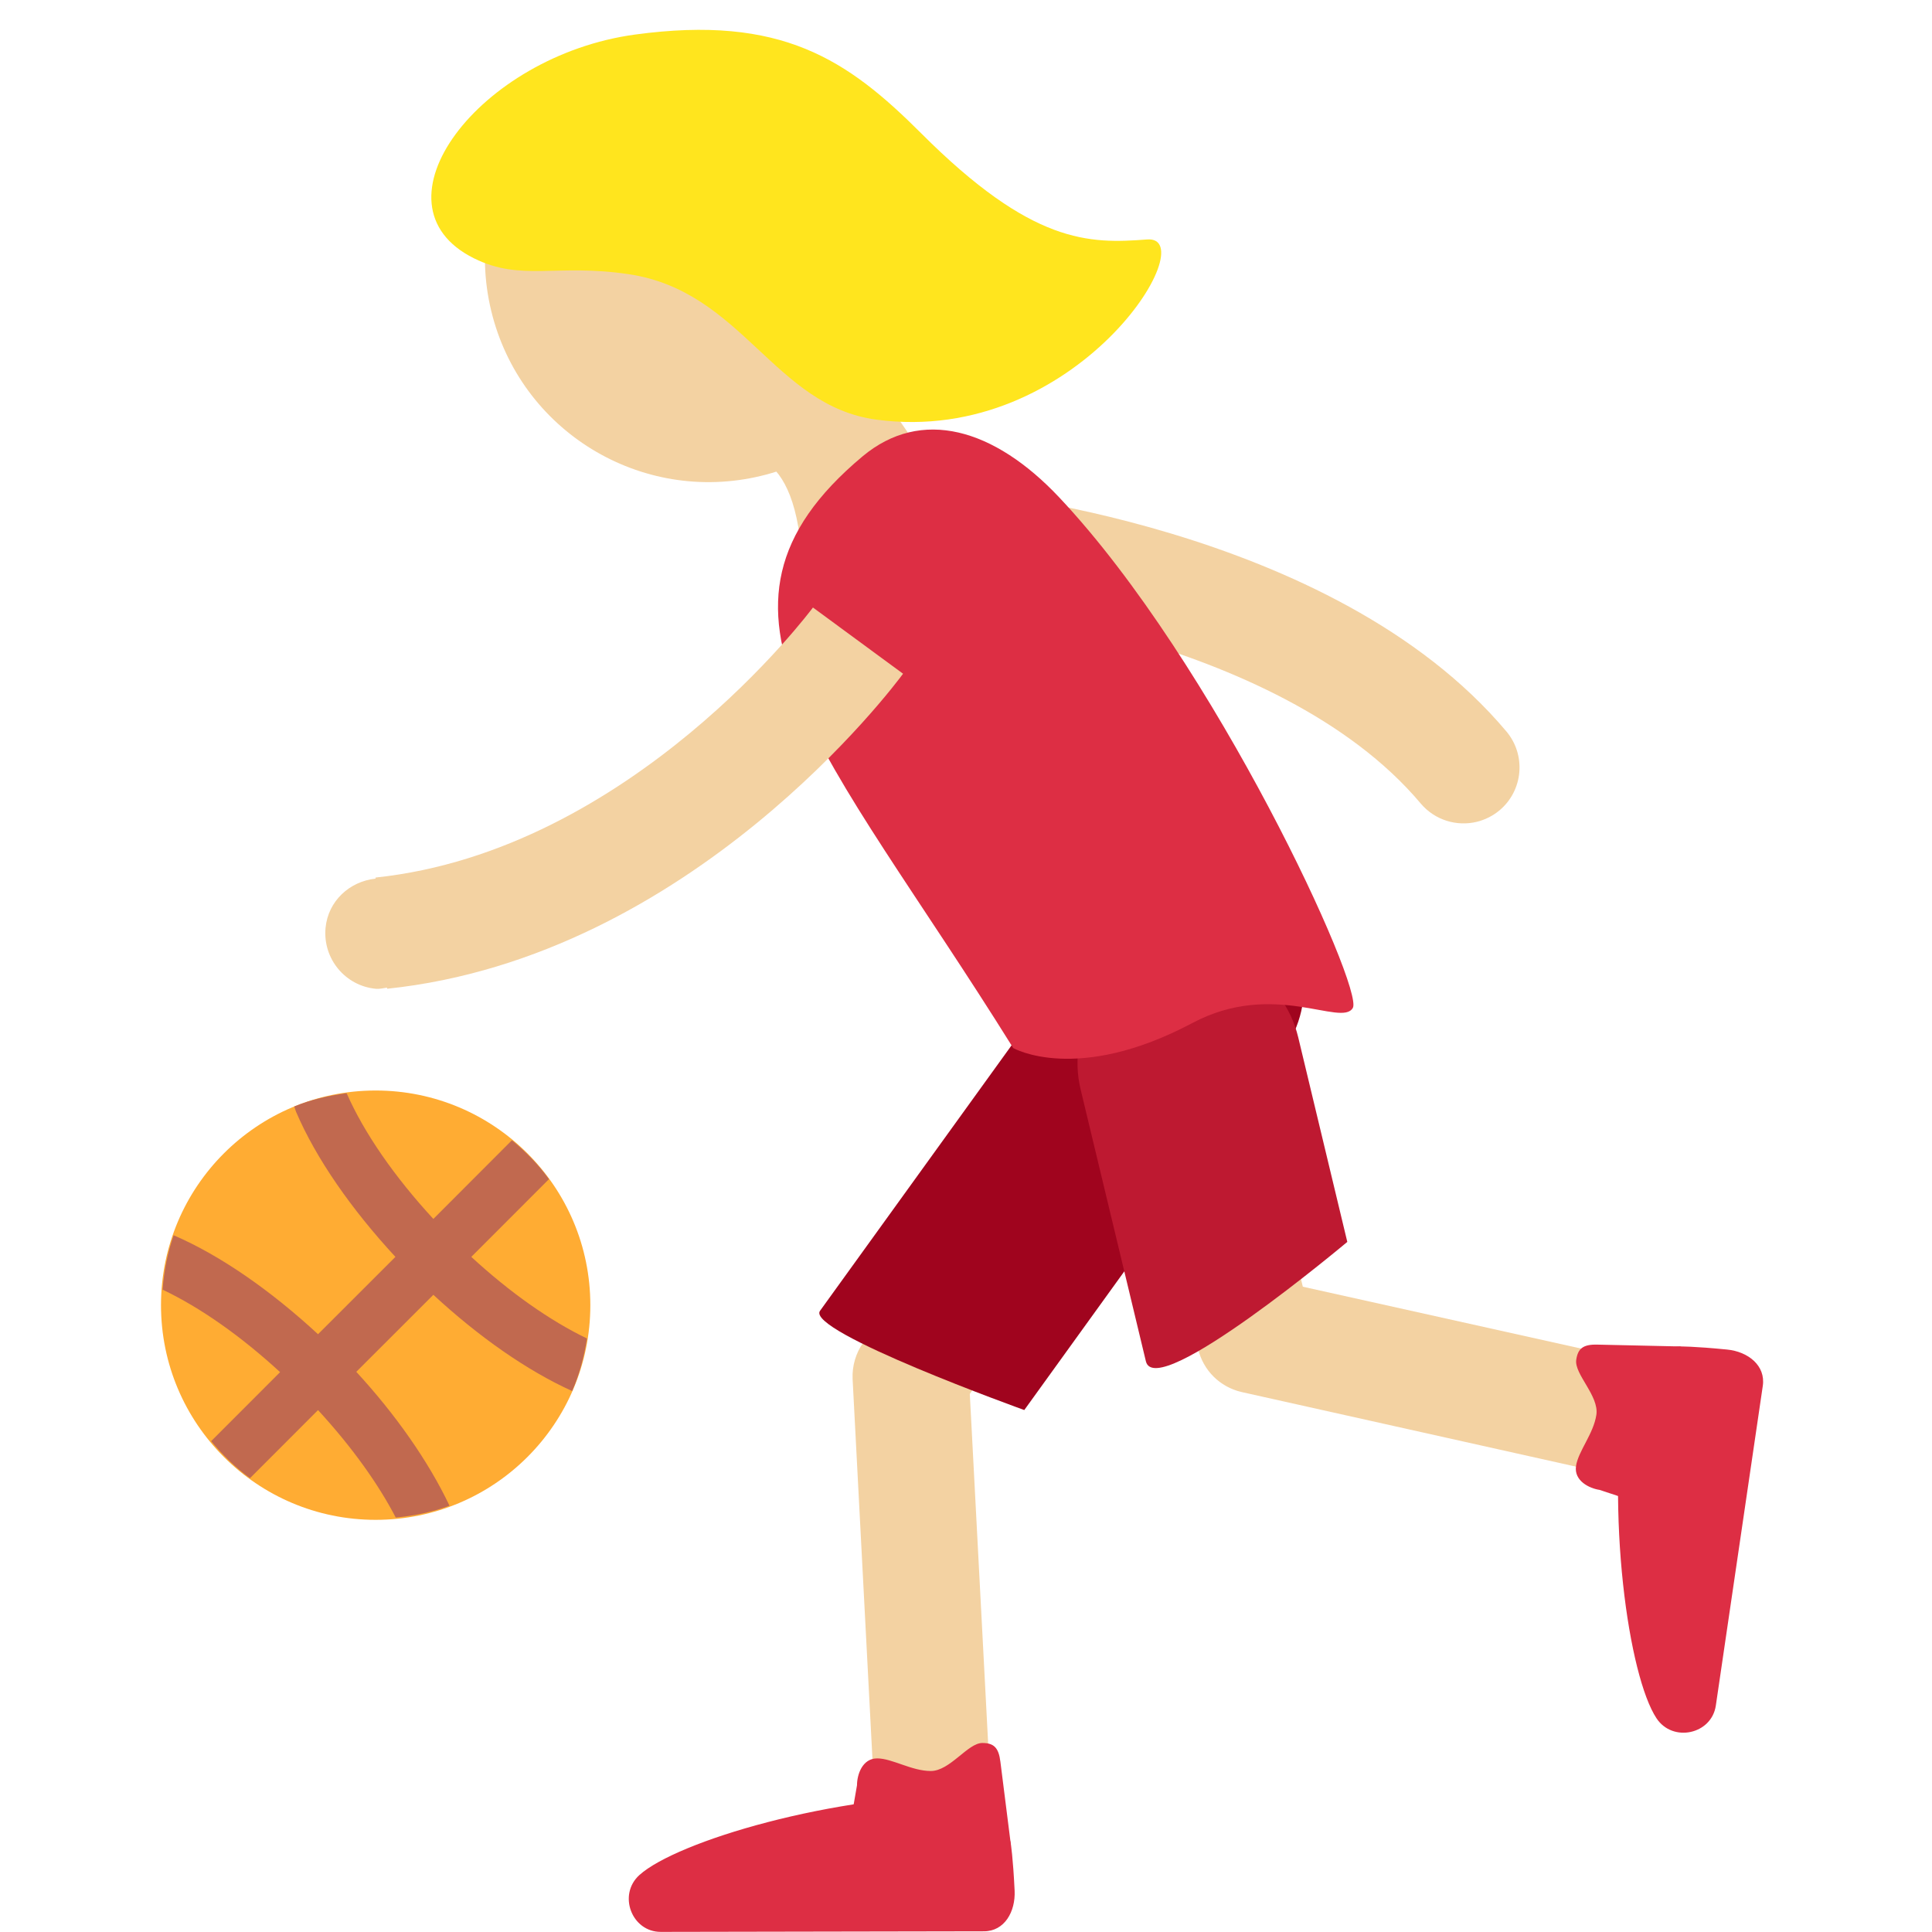 <?xml version="1.0" encoding="UTF-8" standalone="no"?><svg xmlns:dc="http://purl.org/dc/elements/1.1/" xmlns:cc="http://creativecommons.org/ns#" xmlns:rdf="http://www.w3.org/1999/02/22-rdf-syntax-ns#" xmlns:svg="http://www.w3.org/2000/svg" xmlns="http://www.w3.org/2000/svg" viewBox="0 0 45 45" style="enable-background:new 0 0 45 45;" xml:space="preserve" version="1.1" id="svg2"><defs id="defs6"><clipPath id="clipPath16" clipPathUnits="userSpaceOnUse"><path id="path18" d="M 0,36 36,36 36,0 0,0 0,36 Z"/></clipPath></defs><g transform="matrix(1.25,0,0,-1.25,0,45)" id="g10"><g id="g12"><g clip-path="url(#clipPath16)" id="g14"><g transform="translate(30.852,8.366)" id="g20"><path id="path22" style="fill:#f3d2a2;fill-opacity:1;fill-rule:nonzero;stroke:none" d="M 0,0 C -0.081,0 -0.163,0.01 -0.243,0.028 L -7.719,1.696 C -8.122,1.79 -8.432,2.099 -8.528,2.501 l -1.216,5.066 c -0.069,0.283 -0.023,0.573 0.129,0.82 0.151,0.247 0.39,0.421 0.672,0.487 0.085,0.022 0.171,0.031 0.255,0.031 0.502,0 0.935,-0.342 1.052,-0.832 L -6.576,3.658 0.245,2.142 C 0.528,2.076 0.768,1.904 0.921,1.658 1.074,1.412 1.123,1.122 1.058,0.84 0.964,0.437 0.654,0.127 0.251,0.03 0.168,0.01 0.084,0 0,0"/></g><g transform="translate(11.318,31.526)" id="g24"><path id="path26" style="fill:#f3d2a2;fill-opacity:1;fill-rule:nonzero;stroke:none" d="m 0,0 c -1.158,-0.564 0.52,-2.167 0.439,-3.483 -0.051,-0.91 1.722,-0.595 1.722,-0.595 0,0 1.159,0.564 1.425,-1.455 0.262,-2.017 3.141,-2.05 2.877,-0.03 -0.266,2.016 -2.131,2.69 -1.612,4.435 C 6.09,3.048 0,0 0,0"/></g><g transform="translate(27.516,20.686)" id="g28"><path id="path30" style="fill:#f3d2a2;fill-opacity:1;fill-rule:nonzero;stroke:none" d="m 0,0 c -0.373,-0.089 -0.779,0.03 -1.043,0.342 -2.682,3.19 -8.798,3.763 -8.859,3.769 -0.573,0.051 -0.997,0.556 -0.947,1.129 0.05,0.572 0.548,0.998 1.127,0.947 C -9.436,6.163 -2.688,5.538 0.554,1.684 0.924,1.243 0.867,0.586 0.426,0.215 0.298,0.108 0.151,0.037 0,0"/></g><g transform="translate(17.47,0.699)" id="g32"><path id="path34" style="fill:#f3d2a2;fill-opacity:1;fill-rule:nonzero;stroke:none" d="m 0,0 c -0.598,-0.028 -1.107,0.435 -1.135,1.031 l -0.448,8.575 c -0.011,0.244 0.061,0.487 0.203,0.684 l 5.246,7.272 c 0.184,0.254 0.469,0.417 0.782,0.445 0.259,0.023 0.519,-0.048 0.731,-0.2 C 5.614,17.636 5.77,17.385 5.816,17.1 5.862,16.814 5.794,16.527 5.625,16.294 L 0.601,9.328 1.031,1.133 C 1.054,0.652 0.751,0.208 0.294,0.054 0.217,0.028 0.136,0.011 0.052,0.003 L 0,0 Z"/></g><g transform="translate(15.28,11.575)" id="g36"><path id="path38" style="fill:#a0041e;fill-opacity:1;fill-rule:nonzero;stroke:none" d="M 0,0 5.246,7.271 C 5.917,8.203 7.221,8.416 8.155,7.741 9.088,7.068 9.299,5.765 8.625,4.832 L 3.806,-1.849 c 0,0 -4.082,1.467 -3.806,1.849"/></g><g transform="translate(21.352,10.634)" id="g40"><path id="path42" style="fill:#be1931;fill-opacity:1;fill-rule:nonzero;stroke:none" d="M 0,0 -1.216,5.066 C -1.485,6.186 -0.795,7.312 0.325,7.58 1.444,7.848 2.569,7.159 2.838,6.039 L 3.753,2.225 C 3.753,2.225 0.185,-0.769 0,0"/></g><g transform="translate(17.259,32.158)" id="g44"><path id="path46" style="fill:#f3d2a2;fill-opacity:1;fill-rule:nonzero;stroke:none" d="M 0,0 C 0.537,-2.238 -0.842,-4.489 -3.081,-5.026 -5.32,-5.563 -7.57,-4.184 -8.107,-1.945 -8.645,0.294 -7.265,2.544 -5.026,3.082 -2.788,3.619 -0.537,2.239 0,0"/></g><g transform="translate(21.375,31.538)" id="g48"><path id="path50" style="fill:#ffe51e;fill-opacity:1;fill-rule:nonzero;stroke:none" d="m 0,0 c -1.083,-0.083 -2.14,-0.092 -4.208,1.976 -1.375,1.375 -2.603,2.213 -5.334,1.842 -2.898,-0.393 -5.018,-3.169 -3,-4.17 0.881,-0.436 1.53,-0.094 2.881,-0.295 2.121,-0.315 2.706,-2.456 4.619,-2.711 C -1.298,-3.858 1.083,0.083 0,0"/></g><g transform="translate(11,11.68)" id="g52"><path id="path54" style="fill:#ffac33;fill-opacity:1;fill-rule:nonzero;stroke:none" d="m 0,0 c 0,-2.209 -1.791,-4 -4,-4 -2.209,0 -4,1.791 -4,4 0,2.209 1.791,4 4,4 2.209,0 4,-1.791 4,-4"/></g><g transform="translate(8.075,11.873)" id="g56"><path id="path58" style="fill:#c1694f;fill-opacity:1;fill-rule:nonzero;stroke:none" d="m 0,0 c 0.849,-0.785 1.747,-1.413 2.586,-1.793 0.135,0.308 0.223,0.637 0.277,0.979 C 2.166,-0.478 1.422,0.048 0.707,0.707 L 2.154,2.155 C 1.957,2.427 1.723,2.666 1.464,2.88 L 0,1.414 C -0.718,2.193 -1.287,3.009 -1.616,3.757 -1.955,3.711 -2.285,3.636 -2.592,3.51 -2.578,3.475 -2.573,3.444 -2.558,3.409 -2.185,2.538 -1.528,1.595 -0.707,0.707 L -2.149,-0.734 C -3.033,0.083 -3.972,0.736 -4.84,1.11 -4.951,0.788 -5.02,0.449 -5.045,0.096 c 0.706,-0.335 1.462,-0.868 2.189,-1.537 l -1.285,-1.286 c 0.214,-0.258 0.453,-0.493 0.724,-0.69 l 1.268,1.269 c 0.657,-0.715 1.136,-1.402 1.448,-2.002 0.349,0.032 0.685,0.103 1.002,0.22 -0.395,0.834 -1.014,1.711 -1.737,2.495 L 0,0 Z"/></g><g transform="translate(18.334,0.013)" id="g60"><path id="path62" style="fill:#dd2e44;fill-opacity:1;fill-rule:nonzero;stroke:none" d="M 0,0 C 0.383,0 0.59,0.365 0.572,0.757 0.542,1.383 0.5,1.638 0.5,1.638 0.438,1.937 0.176,2.55 -0.187,2.55 -2.83,2.55 -5.726,1.671 -6.418,1.05 -6.827,0.683 -6.564,-0.012 -6.021,-0.011 -4.418,-0.008 -1.388,-0.003 0,0"/></g><g transform="translate(25.208,17.219)" id="g64"><path id="path66" style="fill:#dd2e44;fill-opacity:1;fill-rule:nonzero;stroke:none" d="m 0,0 c -0.208,-0.364 -1.473,0.525 -2.989,-0.281 -2.157,-1.146 -3.339,-0.467 -3.339,-0.467 -3.486,5.595 -6.243,8.149 -2.809,11.024 1.097,0.918 2.454,0.522 3.663,-0.76 C -2.563,6.427 0.209,0.365 0,0"/></g><g transform="translate(18.353,1.301)" id="g68"><path id="path70" style="fill:#dd2e44;fill-opacity:1;fill-rule:nonzero;stroke:none" d="m 0,0 -1.977,0 c -0.185,0 -0.595,0.157 -0.595,0.35 l 0.188,1.084 c 0,0.192 0.096,0.5 0.376,0.5 0.28,0 0.64,-0.235 0.999,-0.235 0.359,0 0.688,0.522 0.96,0.522 0.212,0 0.305,-0.084 0.337,-0.35 L 0.48,0.35 C 0.48,0.157 0.185,0 0,0"/></g><g transform="translate(32.847,10.176)" id="g72"><path id="path74" style="fill:#dd2e44;fill-opacity:1;fill-rule:nonzero;stroke:none" d="M 0,0 C 0.056,0.379 -0.275,0.639 -0.665,0.677 -1.289,0.739 -1.547,0.735 -1.547,0.735 -1.852,0.719 -2.496,0.55 -2.55,0.189 c -0.388,-2.613 0.055,-5.606 0.569,-6.382 0.302,-0.458 1.027,-0.301 1.106,0.236 C -0.643,-4.371 -0.202,-1.373 0,0"/></g><g transform="translate(31.575,10.385)" id="g76"><path id="path78" style="fill:#dd2e44;fill-opacity:1;fill-rule:nonzero;stroke:none" d="m 0,0 -0.291,-1.955 c -0.027,-0.183 -0.243,-0.566 -0.434,-0.537 l -1.044,0.345 c -0.19,0.028 -0.48,0.168 -0.439,0.445 0.041,0.277 0.326,0.599 0.379,0.954 0.053,0.355 -0.415,0.758 -0.375,1.026 0.031,0.209 0.128,0.289 0.395,0.282 L -0.275,0.526 C -0.085,0.498 0.027,0.183 0,0"/></g><g transform="translate(15.148,24.68)" id="g80"><path id="path82" style="fill:#f3d2a2;fill-opacity:1;fill-rule:nonzero;stroke:none" d="m 0,0 c -0.033,-0.046 -3.381,-4.532 -8.152,-5.032 l 0.002,-0.02 c -0.484,-0.051 -0.885,-0.417 -0.932,-0.919 -0.053,-0.573 0.367,-1.082 0.941,-1.134 0.071,-0.006 0.135,0.013 0.204,0.022 l 0.002,-0.021 c 5.678,0.594 9.456,5.655 9.614,5.87 L 0,0 Z"/></g></g></g></g></svg>
